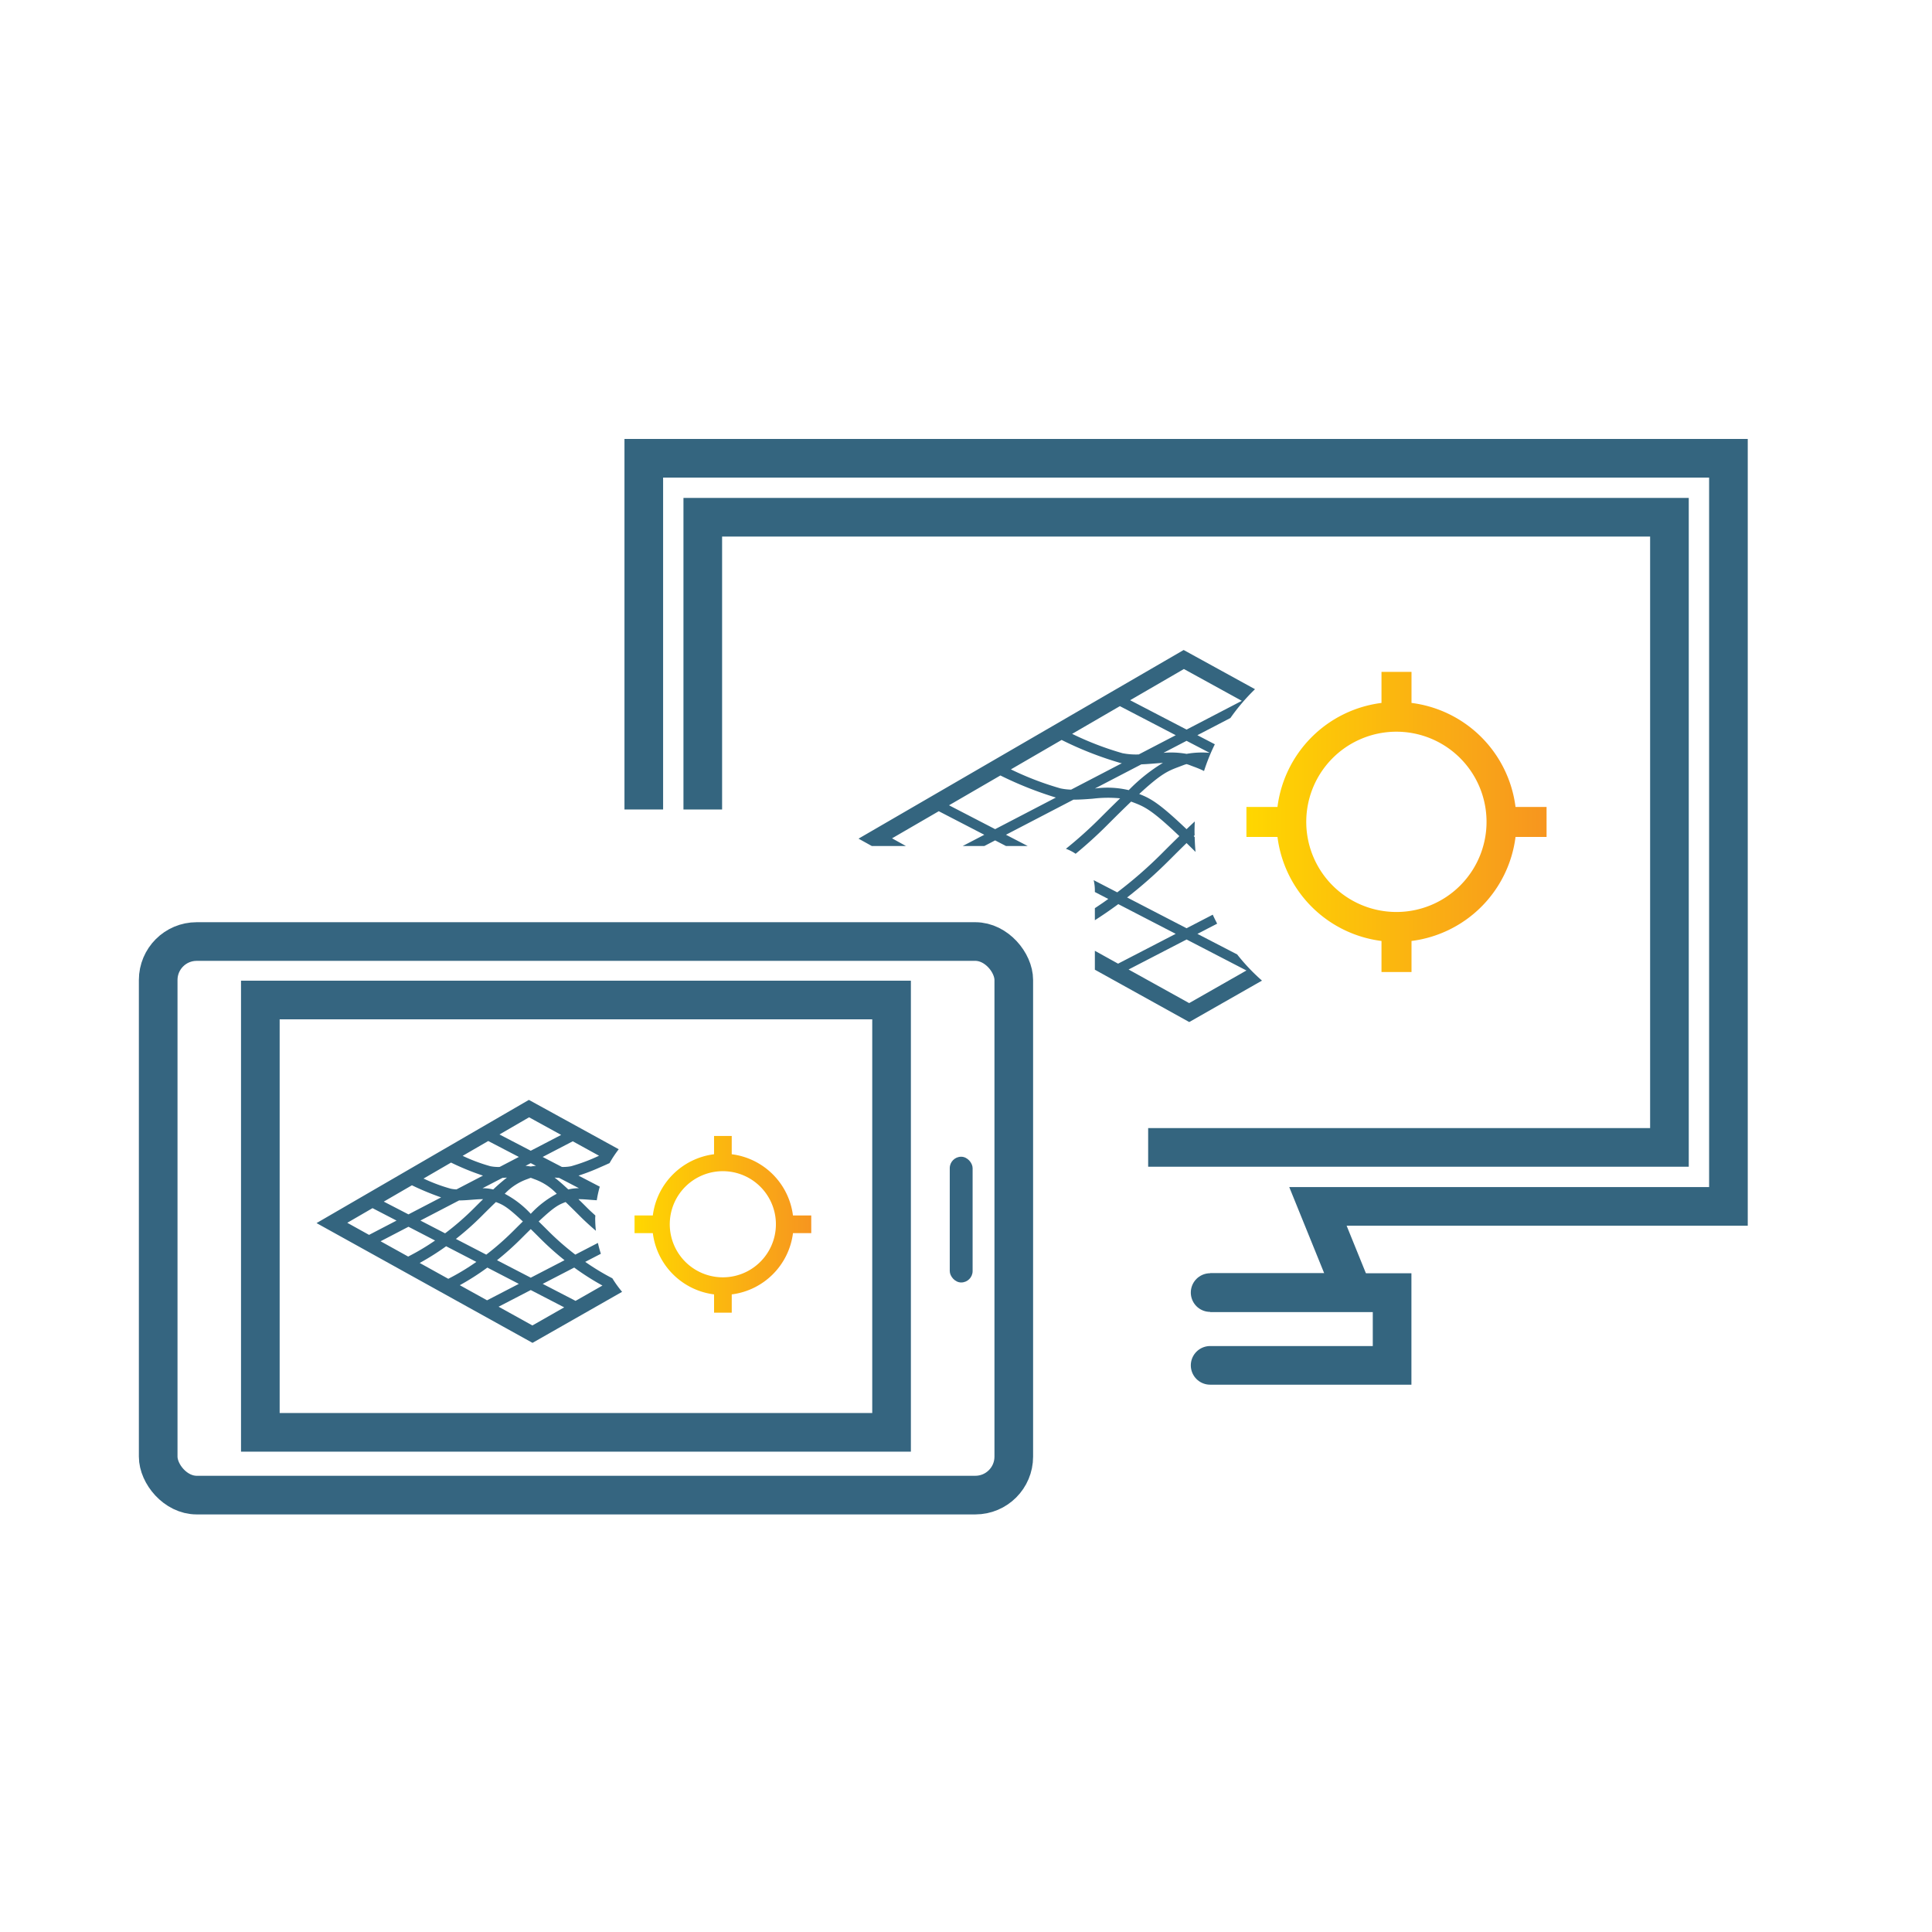 <svg id="Layer_1" data-name="Layer 1" xmlns="http://www.w3.org/2000/svg" xmlns:xlink="http://www.w3.org/1999/xlink" viewBox="0 0 250 250"><defs><linearGradient id="New_Gradient_Swatch_2" x1="161.288" y1="106.359" x2="200.125" y2="106.359" gradientUnits="userSpaceOnUse"><stop offset="0" stop-color="gold"/><stop offset="0.989" stop-color="#f7961f"/></linearGradient><linearGradient id="New_Gradient_Swatch_2-2" x1="82.11" y1="158.426" x2="104.975" y2="158.426" xlink:href="#New_Gradient_Swatch_2"/></defs><title>remote inspect</title><path d="M160.087,123.503l-5.141-2.661,2.554-1.322q-.3-.571-.571-1.16l-3.389,1.754-7.693-3.982a57.67,57.67,0,0,0,5.412-4.783c.853-.854,1.606-1.6,2.281-2.257.363.354.753.738,1.165,1.146-.064-.634-.097-1.278-.115-1.925-.038-.038-.082-.081-.12-.118.04-.038.075-.071.114-.108-.003-.156-.012-.31-.012-.466q0-.667.034-1.325c-.331.305-.682.634-1.067,1.001-3.537-3.375-4.658-3.985-6.125-4.555,2.884-2.666,3.742-2.99,5.16-3.523.186-.07.381-.144.591-.225a3.776,3.776,0,0,1,.374-.119,3.773,3.773,0,0,1,.374.119c.209.082.405.155.591.225a12.85,12.85,0,0,1,1.298.548,25.473,25.473,0,0,1,1.397-3.458l-2.259-1.175,4.274-2.224a25.8,25.8,0,0,1,3.182-3.728l-9.232-5.072-42.07,24.41,1.721.955h4.413l-1.797-.997,6.046-3.508,5.89,3.049-2.797,1.455h2.8l1.4-.729,1.407.729h2.811l-2.816-1.458,8.734-4.543c.836.006,1.694-.06,2.536-.126a16.295,16.295,0,0,1,3.502-.043c-.76.735-1.621,1.584-2.608,2.574a54.618,54.618,0,0,1-4.408,3.954,5.701,5.701,0,0,1,1.26.646c1.318-1.087,2.685-2.307,4.062-3.688,1.223-1.226,2.247-2.232,3.117-3.064.043.017.087.033.129.049,1.563.588,2.445.921,6.112,4.418-.674.656-1.424,1.398-2.265,2.241a55.831,55.831,0,0,1-5.772,5.036l-3.051-1.579a5.715,5.715,0,0,1,.155,1.304v.231l1.737.899c-.609.438-1.184.828-1.737,1.193v1.559c.921-.588,1.939-1.278,3.03-2.083l7.428,3.845-7.455,3.859-3.003-1.666v2.447l12.214,6.774,9.411-5.362A25.761,25.761,0,0,1,160.087,123.503ZM156.528,97.417a11.426,11.426,0,0,0-2.988.133,11.41,11.41,0,0,0-2.985-.134l2.985-1.553Zm-3.333-10.847,7.495,4.118-7.149,3.719-7.304-3.799ZM144.913,91.375l7.227,3.76-4.783,2.488a8.916,8.916,0,0,1-2.113-.16,39.742,39.742,0,0,1-6.511-2.502Zm-16.142,15.917-5.967-3.089,6.647-3.857a47.164,47.164,0,0,0,7.18,2.857Zm9.832-5.115a7.472,7.472,0,0,1-1.365-.157,39.14,39.14,0,0,1-6.428-2.462l6.565-3.81a45.112,45.112,0,0,0,7.588,2.976c.067.015.137.024.205.038Zm7.455.067a11.976,11.976,0,0,0-4.38-.21l6.012-3.127c.587-.023,1.178-.069,1.762-.116q.523-.042,1.03-.076A22.093,22.093,0,0,0,146.057,102.245Zm7.82,27.557-7.84-4.348,7.503-3.884,7.747,4.01Z" style="fill:#34657f"/><polyline points="156.59 167.257 175.063 167.257 170.541 156.107 223.658 156.107 223.658 59.297 83.306 59.297 83.306 104.749" style="fill:none;stroke:#34657f;stroke-miterlimit:10;stroke-width:5px"/><polyline points="90.939 104.749 90.939 66.931 216.025 66.931 216.025 148.474 148.571 148.474" style="fill:none;stroke:#34657f;stroke-miterlimit:10;stroke-width:5px"/><polyline points="156.59 176.677 180.137 176.677 180.137 167.257 156.59 167.257" style="fill:none;stroke:#34657f;stroke-linecap:round;stroke-miterlimit:10;stroke-width:5px"/><path d="M200.125,104.417h-4.018a15.524,15.524,0,0,0-13.459-13.459V86.941h-3.884v4.018a15.524,15.524,0,0,0-13.459,13.459H161.288v3.884h4.018a15.524,15.524,0,0,0,13.459,13.459v4.018h3.884v-4.018a15.524,15.524,0,0,0,13.459-13.459h4.018Zm-19.419,13.593a11.664,11.664,0,1,1,8.235-3.416A11.651,11.651,0,0,1,180.706,118.01Z" style="fill:url(#New_Gradient_Swatch_2)"/><path d="M75.728,163.284l2.023-1.047q-.224-.688-.382-1.403l-2.924,1.514a34.999,34.999,0,0,1-3.511-3.074c-.448-.449-.857-.853-1.229-1.218,2.041-1.928,2.605-2.179,3.487-2.512.525.504,1.134,1.104,1.85,1.823.658.66,1.355,1.288,2.067,1.899a14.878,14.878,0,0,1-.091-1.606c0-.126.016-.25.019-.375-.331-.307-.672-.605-.988-.922-.435-.436-.833-.83-1.196-1.186.468-.01.991.034,1.532.077.291.023.568.043.838.059a14.657,14.657,0,0,1,.387-1.759l-2.749-1.43a25.998,25.998,0,0,0,2.708-1.039c.588-.256,1.003-.44,1.308-.582A14.741,14.741,0,0,1,80.062,148.712l-11.625-6.387L40.961,158.267l27.8,15.417.147.081,11.59-6.604a14.785,14.785,0,0,1-1.26-1.75A30.815,30.815,0,0,1,75.728,163.284Zm-5.802-3.006a36.775,36.775,0,0,0,3.125,2.791l-4.371,2.263-4.367-2.26a37.366,37.366,0,0,0,3.121-2.793c.458-.458.87-.868,1.246-1.236C69.056,159.41,69.468,159.819,69.926,160.278ZM63.82,153.918a5.553,5.553,0,0,0-1.381-.161l2.582-1.343c.192-.008.386-.021.579-.034A23.472,23.472,0,0,0,63.82,153.918Zm.362,1.312h0Zm-1.673-.054c-.364.356-.761.75-1.196,1.186a34.986,34.986,0,0,1-3.719,3.23l-3.194-1.654,5.005-2.603c.546-0,1.113-.046,1.577-.083C61.52,155.211,62.038,155.165,62.509,155.176Zm-.19,2.19c.717-.718,1.326-1.318,1.851-1.822.881.333,1.445.584,3.487,2.512-.372.365-.781.77-1.228,1.218a35.512,35.512,0,0,1-3.507,3.076L58.993,160.317A36.776,36.776,0,0,0,62.319,157.366Zm6.362-.298A12.548,12.548,0,0,0,65.314,154.474a7.39,7.39,0,0,1,2.912-1.897l.323-.124c.043-.017.087-.03.131-.043.044.013.088.027.13.043l.381.146a7.308,7.308,0,0,1,2.854,1.876A12.567,12.567,0,0,0,68.68,157.068Zm-.677-6.207.677-.352.677.353a5.405,5.405,0,0,0-.677.086A5.485,5.485,0,0,0,68.004,150.862Zm5.19,4.408-.015-.04.023.031Zm1.727-1.513a5.551,5.551,0,0,0-1.38.161c-.718-.67-1.289-1.166-1.779-1.538.193.014.386.026.579.034Zm2.593-4.205a23.152,23.152,0,0,1-3.599,1.354,5.313,5.313,0,0,1-1.207.097l-2.487-1.294,3.893-2.025Zm-9.051-4.973,4.152,2.281-3.935,2.047-4.047-2.106ZM63.176,147.647l3.964,2.062-2.486,1.293a5.205,5.205,0,0,1-1.209-.097,22.272,22.272,0,0,1-3.578-1.339Zm-4.811,2.791a33.189,33.189,0,0,0,4.133,1.686l-3.429,1.784a4.276,4.276,0,0,1-.739-.09,21.928,21.928,0,0,1-3.523-1.314Zm-5.062,2.937a34.885,34.885,0,0,0,3.779,1.566l-4.227,2.199-3.193-1.652Zm-8.365,4.854,3.267-1.895,3.107,1.609-3.556,1.85Zm4.31,2.391,3.608-1.878,3.442,1.781a30.129,30.129,0,0,1-3.482,2.075Zm5.061,2.806a33.022,33.022,0,0,0,3.421-2.162l3.909,2.024a29.403,29.403,0,0,1-3.632,2.188Zm5.19,2.878a32.56,32.56,0,0,0,3.565-2.279l4.071,2.107-4.11,2.127Zm9.394,5.21L64.518,169.087l4.162-2.155,4.325,2.238Zm1.333-5.382L74.302,164.022a33.365,33.365,0,0,0,3.656,2.327l-3.481,1.983Z" style="fill:#34657f"/><path d="M104.975,157.283h-2.366a9.14,9.14,0,0,0-7.924-7.924v-2.366H92.399v2.366a9.14,9.14,0,0,0-7.924,7.924H82.11v2.287h2.366a9.14,9.14,0,0,0,7.924,7.924v2.366h2.287v-2.366a9.139,9.139,0,0,0,7.924-7.924h2.366ZM93.542,165.285a6.867,6.867,0,1,1,4.848-2.011A6.859,6.859,0,0,1,93.542,165.285Z" style="fill:url(#New_Gradient_Swatch_2-2)"/><rect x="20.47" y="121.834" width="110.712" height="71.631" rx="4.976" style="fill:none;stroke:#356580;stroke-linejoin:round;stroke-width:5px"/><path d="M112.868,131.901v50.943H36.187V131.901h76.681m5-5H31.187v60.943h86.681V126.901Z" style="fill:#356580"/><rect x="122.898" y="149.681" width="2.958" height="16.271" rx="1.479" style="fill:#356580"/></svg>